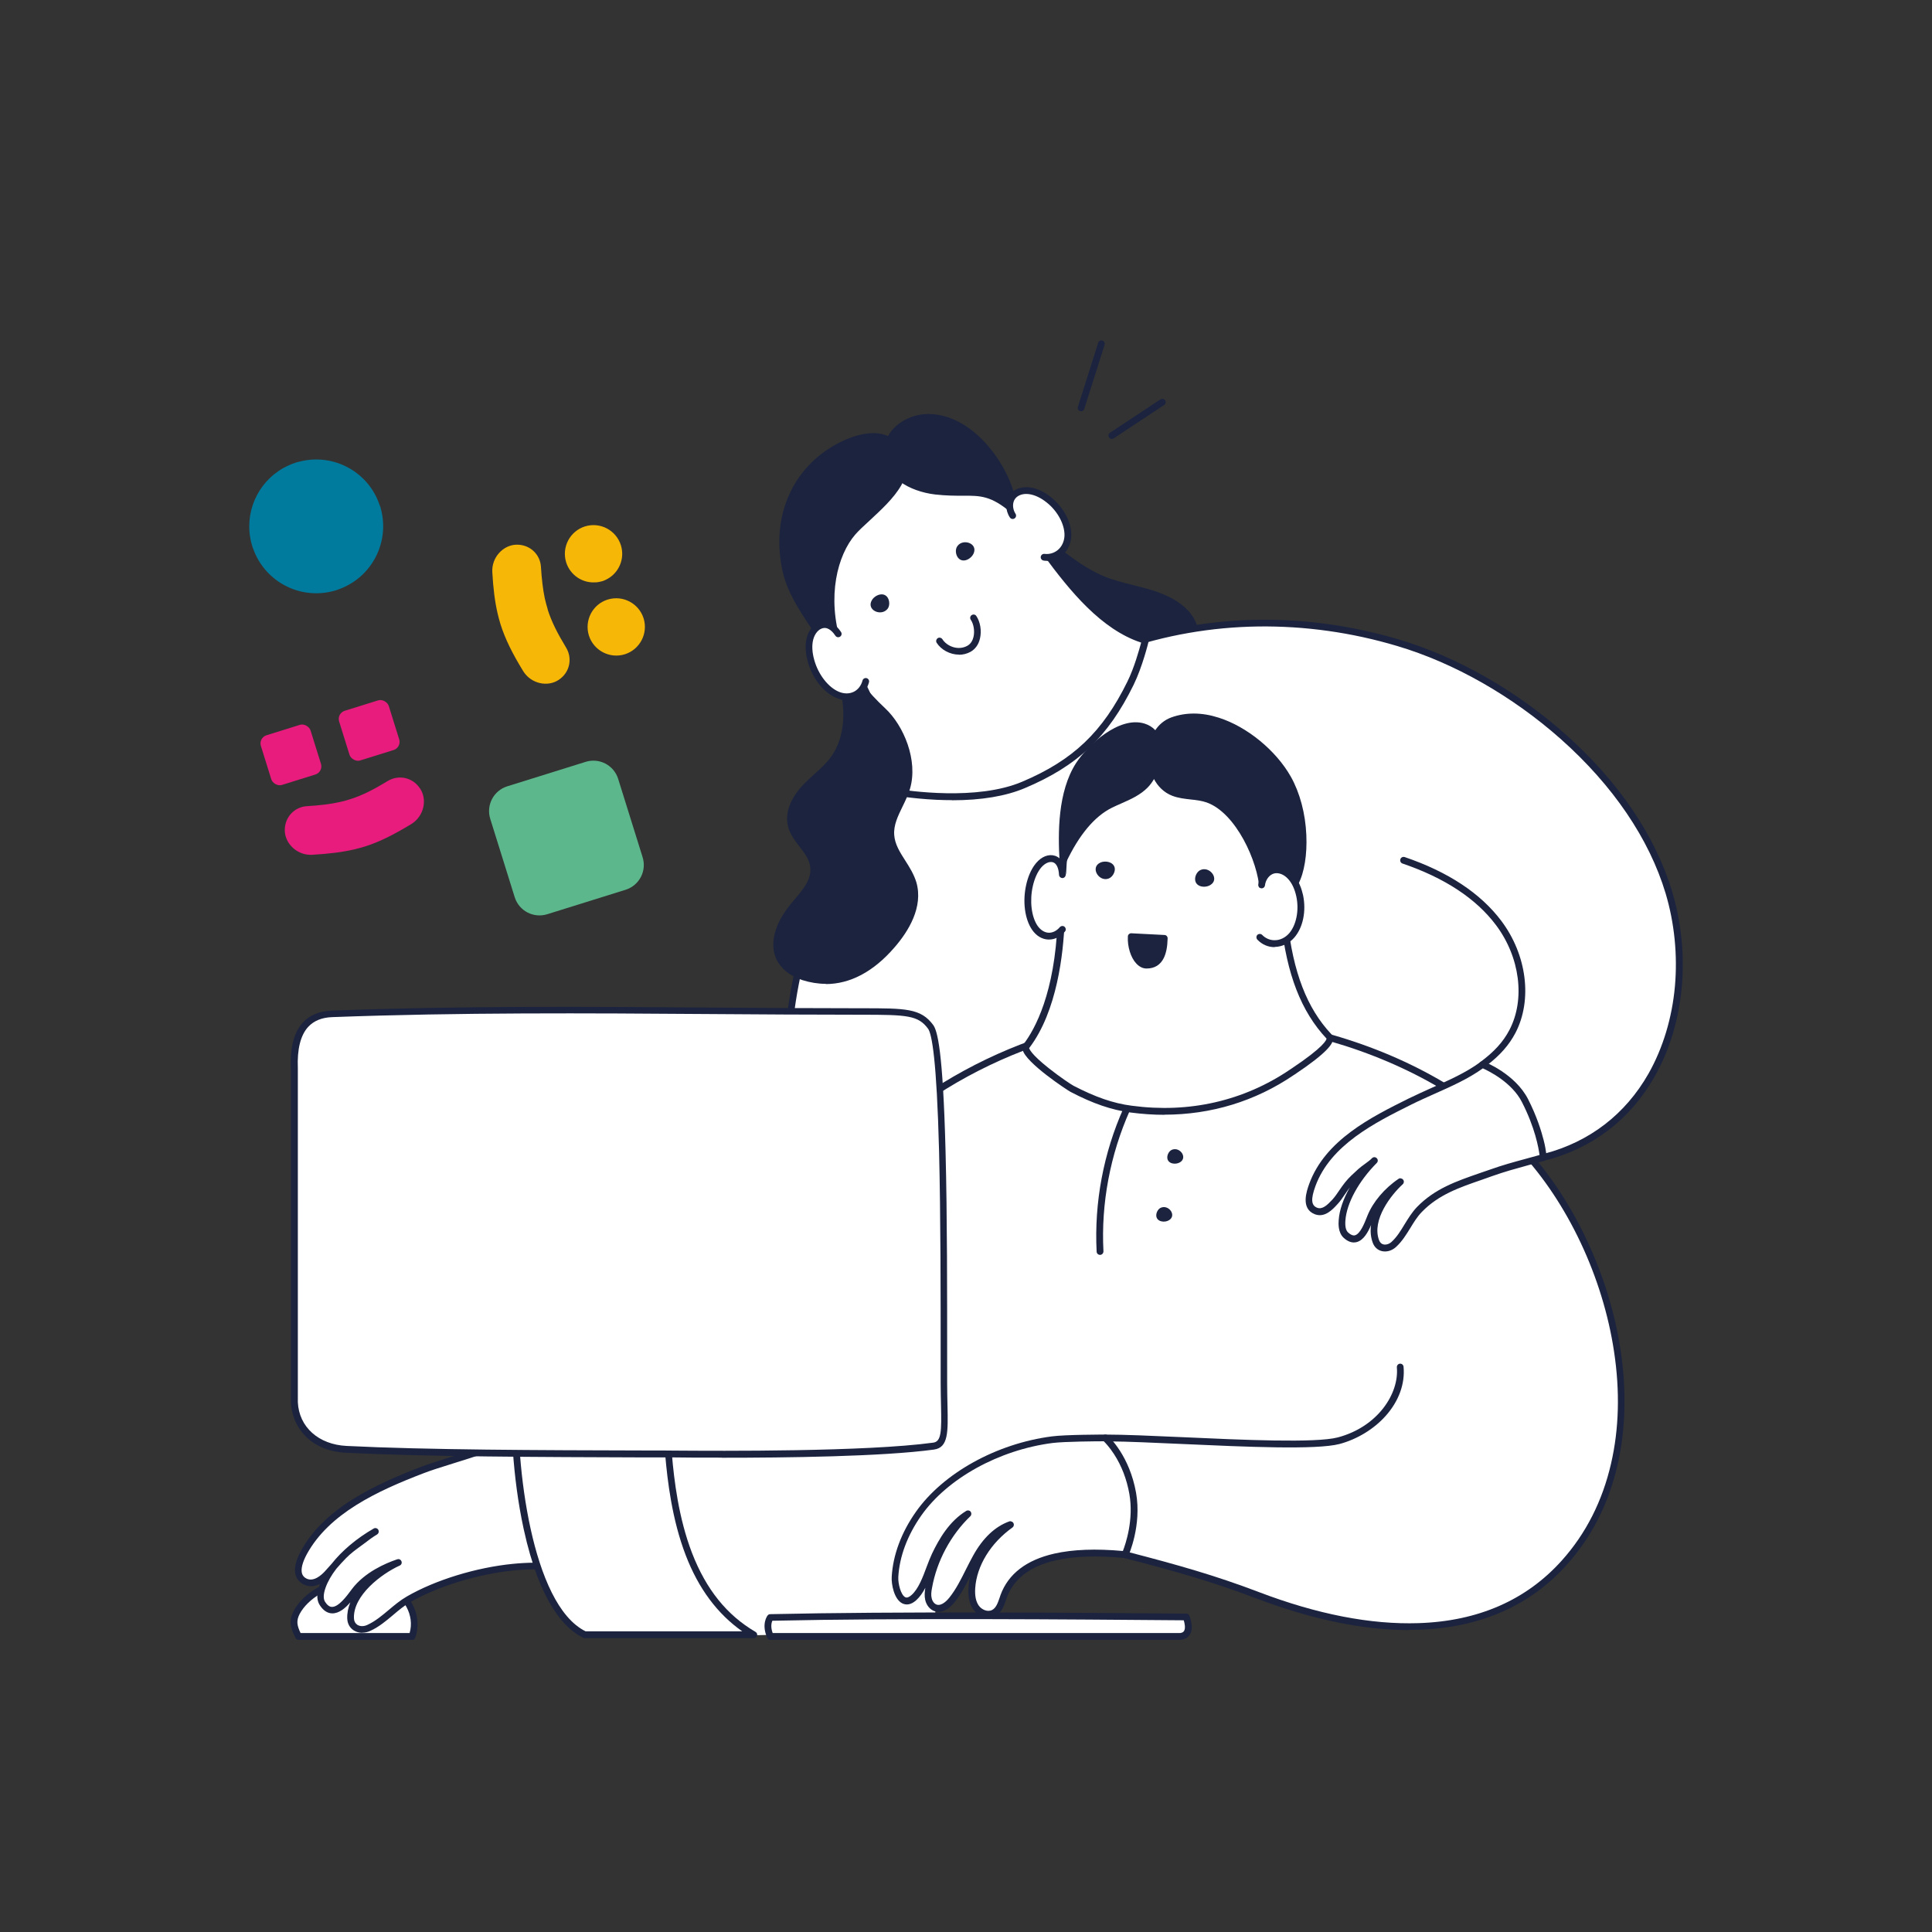 <?xml version="1.0" encoding="UTF-8"?> <svg xmlns="http://www.w3.org/2000/svg" id="Calque_1" viewBox="0 0 170.08 170.08"><rect x="0" y="0" width="170.08" height="170.08" fill="#333333" stroke="none"/><defs><style>.cls-1{fill:#f7b707;}.cls-2{fill:#007b9d;}.cls-3{fill:#e71c7c;}.cls-4{fill:#fff;}.cls-5{fill:#1b233f;}.cls-6{fill:#5cb88c;}</style></defs><path class="cls-5" d="m101.55,57.37c1.01.35,2.27.56,3.06-.16.56-.51.7-1.38.47-2.1-.23-.72-.77-1.31-1.38-1.76-1.99-1.44-4.56-1.44-6.75-2.4-2.45-1.03-5.86-3.99-7.6-5.89,4.42,6.49,6.67,10.39,12.21,12.31Z"></path><path class="cls-5" d="m103.2,57.99c-.51,0-1.09-.11-1.75-.34h0c-5.17-1.79-7.47-5.2-11.29-10.85-.34-.51-.7-1.03-1.06-1.57-.09-.13-.06-.3.06-.4.12-.1.3-.08.4.03,1.66,1.8,5.08,4.8,7.5,5.82.85.37,1.79.6,2.69.83,1.41.35,2.87.71,4.12,1.61.75.54,1.27,1.2,1.49,1.91.28.88.06,1.85-.55,2.41-.41.38-.95.56-1.61.56Zm-11.97-10.67c3.41,5.04,5.69,8.13,10.41,9.76h0c1.27.44,2.2.41,2.76-.1.44-.4.6-1.12.39-1.79-.23-.73-.82-1.28-1.27-1.6-1.15-.83-2.49-1.16-3.91-1.51-.93-.23-1.89-.47-2.79-.86-1.43-.6-3.04-1.78-4.13-2.66-.49-.39-.98-.81-1.46-1.24Z"></path><path class="cls-4" d="m69.84,87.53c.91-6.17,3.18-11.89,7.25-16.5,5.6-6.34,13.47-11.23,21.49-14.03,7.91-2.77,16.46-2.81,24.51-.41,10.02,2.98,20.77,11.73,23.84,21.98,2.74,9.14-.56,20.71-11.07,23.34l-66.77-4.47.76-9.91Z"></path><path class="cls-5" d="m135.84,102.21c-.1,0-.19-.05-.25-.13l-5.35-8.18c-.09-.13-.05-.31.07-.4,1.23-.91,2.02-1.78,2.57-2.83,1.41-2.7.93-6.42-1.19-9.24-1.75-2.33-4.52-4.15-8.22-5.41-.16-.05-.24-.22-.19-.38.05-.16.22-.24.38-.19,3.82,1.3,6.68,3.19,8.5,5.61,2.26,3,2.76,6.97,1.25,9.87-.56,1.06-1.34,1.96-2.52,2.86l5.08,7.77c3.96-1.04,7.12-3.47,9.15-7.04,1.27-2.24,2.08-4.91,2.33-7.71.24-2.73-.04-5.55-.82-8.16-1.44-4.8-4.63-9.5-9.22-13.58-4.27-3.79-9.39-6.71-14.41-8.2-4.02-1.2-8.13-1.77-12.22-1.72-4.17.06-8.24.77-12.11,2.12-4.07,1.42-7.97,3.33-11.59,5.66-3.78,2.44-7.07,5.22-9.77,8.29-4.1,4.64-6.94,12.05-7.6,19.82-.01.16-.16.28-.32.27-.16-.01-.29-.16-.27-.32.67-7.89,3.56-15.43,7.74-20.16,2.74-3.1,6.07-5.93,9.9-8.39,3.66-2.36,7.6-4.28,11.71-5.72,3.93-1.37,8.06-2.1,12.29-2.16,4.15-.06,8.32.53,12.4,1.74,5.11,1.52,10.31,4.48,14.64,8.33,4.68,4.16,7.93,8.95,9.4,13.85,1.67,5.58,1.09,11.68-1.56,16.33-2.15,3.78-5.51,6.33-9.73,7.38-.02,0-.05,0-.07,0Z"></path><path class="cls-4" d="m78.34,69.66c.43-3.57-1.65-8.06-3.32-11.19-1.67-3.13-3.2-6-3.87-9.5-.67-3.5.7-6.89,3.76-8.93,3.2-2.13,7.19-1.99,10.21.2,3.02,2.19,4.8,5.49,7,8.47,2.21,2.98,5.08,6.6,8.7,7.66,0,0-.52,2.18-1.3,3.76-2.15,4.38-4.75,6.98-9.42,8.96-4.63,1.96-11.76.56-11.76.56Z"></path><path class="cls-5" d="m83.81,70.44c-.44,0-.88-.01-1.34-.03-2.36-.11-4.17-.46-4.19-.46-.15-.03-.26-.17-.24-.33.32-2.68-.76-6.28-3.29-11.01-1.66-3.09-3.22-6.02-3.9-9.58-.34-1.78-.17-3.58.5-5.18.68-1.62,1.85-3.02,3.39-4.05,3.25-2.16,7.39-2.08,10.55.21,2.32,1.69,3.94,4.04,5.51,6.32.5.73,1.02,1.48,1.56,2.21,2.31,3.12,5.06,6.53,8.55,7.55.15.04.24.2.21.36-.02.09-.54,2.23-1.32,3.83-2.25,4.59-4.93,7.14-9.58,9.1-1.68.71-3.83,1.07-6.4,1.07Zm-5.15-1.03c1.33.22,7.33,1.1,11.32-.59,4.49-1.9,7.09-4.38,9.27-8.82.6-1.21,1.04-2.81,1.21-3.43-3.53-1.16-6.28-4.56-8.58-7.68-.54-.73-1.06-1.49-1.57-2.22-1.61-2.34-3.13-4.55-5.37-6.18-2.96-2.14-6.83-2.22-9.87-.2-1.44.96-2.54,2.27-3.17,3.78-.62,1.5-.79,3.17-.47,4.84.66,3.47,2.21,6.36,3.84,9.41,2.51,4.69,3.62,8.32,3.38,11.08Z"></path><path class="cls-5" d="m76.65,61.47c-1.28-1.37-2.28-2.89-2.87-4.78-.96-3.08-.9-7.31,1.3-9.85,1.53-1.77,6.3-4.82,3.78-7.61-1.4-1.55-3.94-.58-5.4.3-3.82,2.28-5.2,6.49-4.26,10.7.66,2.95,3.02,5.18,4.23,7.93,1.21,2.76,1.73,6.22-.04,8.65-.69.94-1.66,1.63-2.46,2.47-.81.84-1.48,1.97-1.31,3.14.21,1.44,1.67,2.27,1.97,3.63.38,1.71-1.19,2.9-2.13,4.23-.83,1.17-1.44,2.71-.84,4.02.39.85,1.22,1.42,2.11,1.7,3.11,1,5.77-.46,7.8-2.79,1.31-1.51,2.44-3.54,1.87-5.47-.44-1.52-1.85-2.67-1.96-4.25-.1-1.48.98-2.74,1.4-4.16.67-2.27-.46-5.26-2.11-6.8-.37-.35-.73-.7-1.07-1.06Z"></path><path class="cls-5" d="m72.7,86.61c-.68,0-1.37-.11-2.07-.33-1.07-.34-1.9-1.02-2.29-1.86-.55-1.2-.23-2.77.87-4.31.23-.32.49-.64.75-.94.82-.97,1.59-1.89,1.33-3.05-.13-.58-.5-1.07-.9-1.58-.47-.61-.95-1.23-1.07-2.07-.21-1.46.78-2.75,1.39-3.39.31-.32.64-.62.97-.92.55-.49,1.06-.96,1.47-1.52.69-.94,2.07-3.64,0-8.35-.48-1.1-1.17-2.14-1.84-3.15-.99-1.49-2.01-3.04-2.41-4.83-1.02-4.57.66-8.79,4.4-11.02.91-.55,4.03-2.17,5.77-.24.97,1.07,1.05,2.32.26,3.69-.65,1.13-1.78,2.16-2.77,3.08-.49.45-.96.88-1.27,1.24-1.55,1.79-2.53,5.44-1.24,9.57.53,1.69,1.42,3.17,2.81,4.66h0c.32.34.66.69,1.05,1.05,1.66,1.54,2.93,4.61,2.2,7.1-.16.54-.41,1.06-.65,1.55-.41.84-.8,1.64-.74,2.5.05.82.5,1.53.98,2.28.38.59.76,1.21.97,1.9.63,2.18-.7,4.33-1.94,5.75-1.84,2.13-3.9,3.21-6.04,3.21Zm4.17-47.91c-1.31,0-2.71.76-3.25,1.08-1.77,1.06-3.08,2.6-3.79,4.48-.68,1.8-.79,3.84-.33,5.91.38,1.69,1.32,3.12,2.32,4.63.68,1.03,1.38,2.09,1.89,3.24.68,1.54,1.06,3.12,1.12,4.56.07,1.73-.33,3.21-1.19,4.39-.45.62-1.01,1.12-1.56,1.61-.31.28-.64.58-.93.88-.53.56-1.4,1.68-1.23,2.89.1.68.51,1.22.95,1.79.42.54.85,1.11,1.01,1.82.32,1.45-.58,2.52-1.46,3.56-.26.31-.51.6-.72.9-.46.65-1.46,2.3-.81,3.72.32.69,1.02,1.25,1.93,1.54,3.32,1.07,5.9-.88,7.48-2.7.93-1.07,2.4-3.17,1.81-5.19-.18-.61-.53-1.17-.9-1.75-.5-.78-1.01-1.59-1.07-2.56-.07-1.02.37-1.92.8-2.8.23-.48.47-.97.62-1.46.66-2.23-.54-5.11-2.03-6.49-.4-.37-.75-.72-1.08-1.08-1.45-1.56-2.38-3.11-2.94-4.89-.98-3.13-.94-7.48,1.36-10.13.33-.38.81-.82,1.31-1.29,2.34-2.15,4.13-4.09,2.47-5.93-.48-.53-1.11-.73-1.77-.73Z"></path><path class="cls-5" d="m82.35,43.23c-1.86-.23-4.27-1.26-4.25-3.44.02-1.8,1.77-2.99,3.46-3.05,3.5-.12,6.53,3.64,7.4,6.7.07.24.1,1.34.24,1.46-2.65-2.24-3.62-1.28-6.85-1.67Z"></path><path class="cls-5" d="m89.2,45.2c-.07,0-.14-.02-.19-.07,0,0,0,0,0,0-1.77-1.5-2.71-1.5-4.26-1.49-.68,0-1.45,0-2.43-.11h0c-2.26-.27-4.53-1.54-4.51-3.74,0-.92.44-1.78,1.21-2.4.69-.56,1.62-.91,2.53-.94,1.18-.04,2.98.31,4.91,2.24,1.28,1.29,2.32,3.03,2.79,4.67.03.11.05.29.08.57.02.23.07.66.11.78.09.11.09.27,0,.38-.06.07-.14.11-.23.11Zm.19-.52s0,0,0,0c0,0,0,0,0,0h0Zm-4.38-1.63c1.26,0,2.27.07,3.73,1.12,0-.05-.01-.11-.02-.17-.02-.18-.04-.41-.06-.47-.44-1.55-1.42-3.2-2.64-4.42-1.77-1.78-3.41-2.11-4.47-2.07-1.51.05-3.16,1.12-3.17,2.75-.02,2.09,2.5,2.96,3.99,3.14.95.11,1.7.11,2.36.11.09,0,.19,0,.28,0Z"></path><path class="cls-4" d="m89.14,45.38c-.36-.55-.34-1.24-.02-1.67.32-.43.91-.59,1.5-.51s1.19.39,1.7.8c.99.79,1.71,2.04,1.67,3.16-.04,1.13-.94,2.03-2.09,1.89,0,0-.93.16-2.06-1.35-1.05-1.39-.71-2.33-.71-2.33Z"></path><path class="cls-5" d="m92.15,49.37c-.09,0-.18,0-.27-.02-.16-.02-.28-.17-.26-.33.02-.16.17-.28.33-.26.43.05.84-.07,1.17-.34.36-.3.57-.76.59-1.26.03-.97-.59-2.15-1.56-2.92-.52-.42-1.06-.67-1.56-.74-.51-.07-.98.08-1.22.4-.26.34-.25.9.03,1.33.09.14.05.32-.09.41-.14.09-.32.05-.41-.09-.42-.64-.42-1.47,0-2.01.38-.49,1.04-.73,1.78-.63.77.1,1.43.53,1.85.87,1.12.9,1.82,2.24,1.78,3.41-.02.66-.31,1.28-.8,1.69-.38.33-.86.5-1.35.5Z"></path><path class="cls-5" d="m84.28,48.08c-.21.28-.15.76.06,1.02.42.52,1.17.11,1.38-.4.36-.87-.92-1.3-1.42-.65.03-.04-.05.07-.02.03Z"></path><path class="cls-5" d="m78.1,53.64c.24-.25.23-.73.05-1.02-.35-.56-1.15-.24-1.41.24-.46.83.76,1.4,1.34.8-.04.04.06-.06.02-.03Z"></path><path class="cls-4" d="m74.75,56.14c-.38-.58-1.85-1.26-2.38-1.13-.53.13-.91.61-1.07,1.22-.15.6-.09,1.31.1,1.98.36,1.29,1.26,2.51,2.34,2.96,1.08.45,2.53-.29,2.84-1.45,0,0,.25-.55-.73-2.29-.91-1.61-1.1-1.29-1.1-1.29Z"></path><path class="cls-5" d="m74.54,61.63c-.3,0-.61-.06-.91-.19-1.11-.46-2.1-1.7-2.51-3.16-.15-.55-.3-1.36-.1-2.13.19-.75.67-1.29,1.28-1.43.63-.15,1.26.19,1.74.92.09.14.05.32-.09.41-.14.09-.32.05-.41-.09-.16-.24-.58-.79-1.1-.66-.39.09-.71.48-.85,1-.13.51-.1,1.14.1,1.83.36,1.27,1.23,2.38,2.16,2.77.46.19.92.19,1.31,0,.37-.18.65-.54.77-.99.04-.16.21-.25.36-.21.16.04.25.21.21.36-.17.63-.55,1.11-1.08,1.37-.28.14-.58.21-.89.21Z"></path><path class="cls-5" d="m84.43,57.63c-.81,0-1.59-.44-1.97-1.04-.09-.14-.04-.32.09-.41.14-.09.32-.04.41.09.4.63,1.39,1.03,2.2.58.34-.19.48-.53.54-.78.12-.51.02-1.13-.24-1.51-.09-.14-.06-.32.08-.41.14-.09.32-.06.41.08.35.52.48,1.31.32,1.98-.12.53-.41.93-.83,1.17-.33.18-.68.26-1.03.26Z"></path><path class="cls-4" d="m99.05,136.83c4.56,1.18,7.84,2.11,11.64,3.56,6.46,2.46,15.16,4.46,21.71,1.27,15.22-7.41,11.27-29.86,1.9-40.12-9.07-9.94-25.69-14.02-38.59-11.1-5.84,1.32-11.36,3.91-16.11,7.56-8.91,6.86-15.98,16.43-31.04,27.72l3.27,18.16s29.89.78,30.49-1.81c0,0,.41-3.85,1.45-4,4.8-.69,7.57-.83,10.62-1.28,1.71-.26,4.67.04,4.67.04Z"></path><path class="cls-5" d="m124.04,143.5c-4.06,0-8.58-.94-13.45-2.79-3.81-1.45-7.14-2.4-11.61-3.55-.11-.03-.2-.12-.22-.24l-1.75-10.28c-.01-.09,0-.17.07-.24.06-.07.14-.11.23-.11,1.65,0,4.16.11,6.82.23,5.21.24,11.7.53,13.64.02,3.52-.93,5.41-3.86,5.2-6.17-.01-.16.11-.31.27-.32.16-.02.31.11.32.27.14,1.5-.42,3.03-1.57,4.32-1.04,1.17-2.53,2.07-4.07,2.48-2.03.53-8.29.25-13.82,0-2.47-.11-4.81-.22-6.44-.23l1.66,9.74c4.4,1.14,7.71,2.08,11.49,3.52,5.14,1.96,9.87,2.88,14.07,2.74,5.24-.17,9.47-2.02,12.6-5.5,2.13-2.37,3.59-5.25,4.35-8.56.7-3.04.79-6.36.26-9.85-.98-6.54-4.09-13.14-8.33-17.66-2.2-2.35-4.92-4.42-8.07-6.15-3-1.64-6.32-2.94-9.87-3.85-7.01-1.8-14.34-1.94-20.64-.42-5.55,1.35-10.87,3.89-15.38,7.37-3.76,2.9-7.14,6.22-11.06,10.08-5.29,5.21-11.29,11.12-19.98,17.64-.13.1-.32.07-.42-.06-.1-.13-.07-.32.06-.42,8.66-6.49,14.64-12.39,19.92-17.59,3.93-3.87,7.32-7.21,11.11-10.13,4.57-3.52,9.97-6.11,15.6-7.47,6.4-1.55,13.83-1.4,20.93.42,3.6.92,6.96,2.23,10.01,3.9,3.21,1.76,5.97,3.86,8.22,6.26,4.31,4.61,7.48,11.33,8.48,17.98.53,3.57.44,6.96-.27,10.07-.78,3.41-2.29,6.38-4.49,8.82-3.23,3.6-7.62,5.52-13.02,5.7-.28,0-.56.01-.85.01Z"></path><path class="cls-5" d="m96.84,110.47c-.16,0-.29-.12-.3-.28-.22-4.31.6-8.69,2.38-12.66.07-.15.24-.22.39-.15.15.07.22.24.15.39-1.73,3.89-2.54,8.17-2.32,12.39,0,.16-.12.3-.28.31,0,0-.01,0-.02,0Z"></path><path class="cls-4" d="m90.34,92.1c2.17-2.86,2.91-7.4,3.05-10.94.14-3.55.01-7.18,1.21-10.54,1.19-3.36,4.09-5.59,7.76-5.8,3.83-.22,7.21,1.92,8.7,5.34,1.5,3.42,1.59,7.22,1.99,10.91.4,3.69,1.35,7.44,3.94,10.18.6.64-2.88,2.89-3.28,3.16-4.23,2.87-9.1,3.9-14.13,3.23-1.87-.25-3.53-.91-5.2-1.79-.51-.27-4.57-3.06-4.03-3.76Z"></path><path class="cls-5" d="m102.51,98.14c-.98,0-1.97-.07-2.97-.2-1.7-.23-3.33-.79-5.3-1.82-.23-.12-3.96-2.55-4.22-3.72-.05-.23.02-.39.09-.48h0c1.01-1.33,2.75-4.51,2.99-10.78.02-.59.04-1.2.05-1.78.08-2.95.16-6.01,1.17-8.85.61-1.71,1.66-3.17,3.05-4.22,1.4-1.06,3.12-1.67,4.97-1.78,3.9-.22,7.43,1.94,8.99,5.52,1.25,2.85,1.54,5.98,1.82,9.01.06.65.12,1.33.19,1.99.49,4.56,1.72,7.74,3.86,10.01.12.12.17.28.15.46-.04.39-.44,1.13-3.36,3.08-.05.03-.09.06-.11.07-3.38,2.3-7.27,3.48-11.38,3.48Zm-11.91-5.88c.01.07.15.53,1.73,1.78.97.77,1.99,1.45,2.19,1.55,1.91.99,3.48,1.54,5.11,1.75,5.05.68,9.86-.42,13.93-3.18.03-.02.07-.04.12-.08,2.91-1.94,3.09-2.54,3.1-2.65-2.23-2.37-3.51-5.66-4.01-10.34-.07-.66-.13-1.34-.19-2-.27-2.98-.56-6.07-1.77-8.83-1.47-3.35-4.77-5.37-8.41-5.16-1.73.1-3.34.67-4.65,1.66-1.3.98-2.28,2.34-2.85,3.94-.98,2.75-1.06,5.76-1.13,8.66-.02.59-.03,1.19-.05,1.79-.11,2.76-.65,7.86-3.1,11.09Zm-.25-.16h0,0Z"></path><path class="cls-5" d="m100.83,69.11c-.82.84-2.01,1.2-3.06,1.72-1.93.96-3.26,3.03-4.18,4.97-.17-2.77-.1-6.13,1.4-8.47.97-1.52,3.65-4,5.7-3.37,2.14.66,1.37,3.89.15,5.14Z"></path><path class="cls-5" d="m93.58,76.11s-.04,0-.06,0c-.13-.03-.23-.14-.24-.27-.15-2.5-.17-6.13,1.44-8.65,1-1.56,3.79-4.19,6.04-3.49.76.24,1.26.78,1.46,1.56.35,1.4-.34,3.21-1.19,4.07h0c-.65.66-1.5,1.04-2.32,1.4-.28.12-.56.25-.83.38-1.53.76-2.89,2.39-4.04,4.83-.05.11-.16.17-.27.17Zm6.39-11.94c-.86,0-1.74.47-2.38.92-1.1.77-1.96,1.78-2.36,2.41-1.29,2.03-1.47,4.88-1.4,7.17,1.1-2.01,2.38-3.39,3.8-4.1.28-.14.57-.27.85-.39.8-.35,1.56-.69,2.13-1.27h0c.74-.76,1.33-2.35,1.04-3.51-.15-.58-.5-.97-1.06-1.14-.2-.06-.41-.09-.61-.09Z"></path><path class="cls-5" d="m107.21,63.45c2.59.82,5,2.97,6.18,5.06,1.68,2.99,1.63,7.29.66,9.16-.56-1.79-2.95-.95-2.86.63-.15-2.65-2.19-7-4.86-7.94-.96-.34-2.04-.22-3-.58-2.51-.96-2.65-5.44-.09-6.36,1.28-.46,2.65-.39,3.97.03Z"></path><path class="cls-5" d="m111.18,78.6c-.16,0-.29-.12-.3-.28-.14-2.45-2.06-6.76-4.66-7.68-.44-.15-.9-.21-1.4-.26-.53-.06-1.08-.12-1.61-.32-1.5-.57-2.15-2.23-2.13-3.61.02-1.59.8-2.85,2.05-3.3,1.27-.45,2.67-.45,4.16.03h0c2.49.79,5.04,2.88,6.35,5.2.79,1.41,1.28,3.23,1.36,5.13.08,1.71-.18,3.32-.7,4.3-.06.11-.17.17-.29.16-.12-.01-.22-.09-.26-.21-.18-.59-.63-.88-1.19-.78-.75.14-1.12.77-1.09,1.3,0,0,0,0,0,0h0c0,.16-.12.3-.28.31,0,0-.01,0-.02,0Zm-6.09-15.2c-.61,0-1.2.1-1.76.3-1.21.43-1.65,1.7-1.66,2.75-.02,1.64.87,2.71,1.75,3.05.45.17.94.23,1.46.29.51.06,1.03.11,1.53.29,1.28.45,2.54,1.69,3.54,3.47.63,1.11,1.1,2.38,1.35,3.52.26-.32.65-.58,1.16-.67.63-.11,1.19.11,1.55.57.65-1.92.64-5.58-.89-8.31-1.24-2.2-3.65-4.18-6.01-4.93h0c-.7-.22-1.38-.33-2.02-.33Z"></path><path class="cls-4" d="m111.09,77.92c.07-.65.52-1.18,1.04-1.3.52-.13,1.08.11,1.49.55.41.44.67,1.06.81,1.7.26,1.24.04,2.66-.71,3.51-.74.85-2.01.97-2.81.14,0,0-.82-.46-.74-2.35.07-1.74.92-2.25.92-2.25Z"></path><path class="cls-5" d="m112.21,83.38c-.58,0-1.11-.23-1.52-.66-.11-.12-.11-.31,0-.42.12-.11.31-.11.42,0,.3.31.7.48,1.12.47.47,0,.92-.23,1.25-.6.64-.73.9-2.04.64-3.25-.14-.65-.39-1.19-.74-1.56-.35-.38-.81-.56-1.2-.47-.42.1-.76.54-.82,1.05-.02.16-.16.28-.33.26-.16-.02-.28-.16-.26-.33.08-.76.6-1.4,1.27-1.56.6-.15,1.27.09,1.78.64.53.57.77,1.31.89,1.84.3,1.41,0,2.88-.78,3.76-.44.5-1.05.79-1.68.81-.02,0-.03,0-.05,0Z"></path><path class="cls-5" d="m105.76,76.56c-.34.1-.57.52-.55.86.03.67.88.78,1.34.49.81-.49.03-1.59-.76-1.36.05-.01-.08.03-.03.01Z"></path><path class="cls-5" d="m97.49,77.37c.35-.06.62-.45.65-.79.05-.66-.78-.87-1.28-.64-.86.4-.21,1.58.6,1.44-.05,0,.08-.02.03,0Z"></path><path class="cls-4" d="m94.1,77.76c-.03-.69-.86-1.99-1.31-2.14-.46-.14-.97.1-1.35.55-.39.45-.65,1.1-.81,1.78-.3,1.3-.16,2.81.47,3.72.62.91,2.07.96,2.82.1,0,0,.44-.36.46-2.36.02-1.84-.27-1.66-.27-1.66Z"></path><path class="cls-5" d="m92.35,82.71s-.06,0-.09,0c-.55-.03-1.05-.34-1.41-.87-.64-.94-.84-2.49-.51-3.95.12-.55.38-1.33.87-1.91.49-.58,1.11-.82,1.67-.64.56.18.9.78.94,1.65,0,.16-.12.3-.28.31-.16,0-.3-.12-.31-.28-.03-.6-.22-1.01-.53-1.11-.32-.1-.71.08-1.04.46-.32.38-.59.97-.74,1.65-.29,1.29-.12,2.69.42,3.48.26.37.6.59.96.61.35.02.71-.15,1-.49.11-.12.3-.14.42-.03.12.11.14.3.03.42-.39.45-.88.7-1.39.7Z"></path><path class="cls-5" d="m102.49,82.61c-.03,1.05-.24,2.37-1.56,2.35-.85-.02-1.4-1.4-1.34-2.5l2.91.15Z"></path><path class="cls-5" d="m100.96,85.26s-.03,0-.04,0c-.32,0-.63-.16-.89-.44-.49-.52-.79-1.5-.74-2.38,0-.16.15-.29.31-.28l2.91.15c.16,0,.29.14.28.31-.02.74-.13,1.28-.33,1.7-.3.62-.82.94-1.5.94Zm-1.08-2.49c.03.64.26,1.29.58,1.64.15.16.31.24.47.25.53,0,1.14-.19,1.25-1.77l-2.3-.12Z"></path><path class="cls-5" d="m103.22,101.2c-.28.08-.47.43-.46.71.02.55.73.65,1.12.41.67-.41.03-1.32-.63-1.13.04-.01-.07.02-.03,0Z"></path><path class="cls-5" d="m102.25,106.3c-.28.08-.47.43-.46.71.02.55.73.65,1.12.41.67-.41.03-1.32-.63-1.13.04-.01-.07.02-.03,0Z"></path><path class="cls-4" d="m36.28,144.06h-9.99c-.4-.79-.57-1.33-.16-2.12.41-.79,1.13-1.42,1.95-1.9,1.74-1.02,4.07-1.33,5.95-.53,1.87.81,2.9,2.8,2.25,4.55Z"></path><path class="cls-5" d="m36.28,144.36h-9.99c-.11,0-.21-.06-.27-.16-.39-.78-.66-1.45-.16-2.39.4-.77,1.12-1.47,2.06-2.02,1.92-1.13,4.36-1.34,6.21-.54,2.05.88,3.11,3.05,2.42,4.93-.04.12-.15.19-.28.19Zm-9.81-.6h9.59c.45-1.54-.47-3.25-2.16-3.98-1.68-.72-3.91-.52-5.68.51-.85.5-1.48,1.12-1.84,1.79-.31.6-.24,1.01.08,1.68Z"></path><path class="cls-4" d="m103.93,144.06h-36.12c-.48-1.07,0-1.67,0-1.67,11.27-.26,26.47-.13,36.61-.04,0,0,.66,1.57-.49,1.71Z"></path><path class="cls-5" d="m103.93,144.36h-36.12c-.12,0-.22-.07-.27-.18-.54-1.22.01-1.94.04-1.97.05-.07.14-.11.23-.11,11.19-.25,26.37-.13,36.41-.05h.21c.12,0,.23.07.27.18.04.1.42,1.03.06,1.64-.11.19-.33.43-.78.48-.01,0-.03,0-.04,0Zm-35.92-.6h35.9c.21-.03.29-.12.33-.19.14-.24.05-.66-.03-.93h0c-9.99-.08-25.05-.21-36.22.04-.07.17-.17.53.03,1.08Z"></path><path class="cls-5" d="m95.17,36.2s-.06,0-.09-.01c-.16-.05-.24-.22-.19-.37l1.79-5.65c.05-.16.22-.24.37-.19.16.05.24.22.19.37l-1.79,5.65c-.04.13-.16.21-.28.21Z"></path><path class="cls-5" d="m97.88,38.64c-.1,0-.19-.05-.25-.13-.09-.14-.05-.32.08-.41l4.45-2.94c.14-.09.32-.05.41.08.09.14.05.32-.08.41l-4.45,2.94c-.05.03-.11.05-.16.05Z"></path><path class="cls-4" d="m51.45,123.39c-3.47,3.04-11.69,5.03-14.2,5.99-4.18,1.59-8.5,3.64-10.49,7.29-.41.74-.93,2.05.12,2.56.73.36,1.49-.19,1.95-.7.5-.54.95-1.09,1.45-1.6.44-.44.89-.77,1.39-1.14.45-.33.83-.65,1.39-.98h0c-2.22,1.27-4.05,3.11-4.66,4.84-.17.49-.29,1.07,0,1.51,1.02,1.54,2.32-.41,2.85-1.1.9-1.18,2.4-2.03,3.82-2.51h0c-1.76.8-4.31,2.78-4.2,4.94.04.86.9,1.15,1.62.82,1.32-.61,2.24-1.79,3.5-2.52,4.49-2.59,14.08-4.77,18.03-.53,1.44,1.55.36-8.04-1.07-13.35l-1.48-3.52Z"></path><path class="cls-5" d="m31.89,143.74c-.26,0-.52-.07-.73-.2-.36-.22-.57-.59-.59-1.04-.02-.47.07-.95.27-1.44-.44.51-.99.98-1.6.97-.42-.01-.78-.25-1.08-.71-.43-.65-.13-1.5-.03-1.78.01-.04.03-.08.04-.11-.49.25-.98.28-1.42.06-.36-.18-.6-.45-.71-.8-.18-.56-.02-1.29.46-2.17.94-1.71,2.42-3.19,4.53-4.52,2.02-1.27,4.33-2.22,6.12-2.9.58-.22,1.48-.5,2.51-.83,3.57-1.12,8.97-2.81,11.6-5.11.07-.06.17-.09.26-.07.09.02.17.09.21.17l1.48,3.52s0,.03.01.04c.62,2.3,1.21,5.52,1.53,8.4.56,4.99-.02,5.31-.24,5.43-.13.07-.4.14-.72-.2-2.15-2.3-5.85-2.47-8.57-2.2-3.12.31-6.69,1.4-9.1,2.79-.54.31-1.04.73-1.51,1.13-.61.51-1.24,1.05-2.01,1.4-.23.11-.48.16-.72.16Zm3.17-6.49c.12,0,.23.07.28.19.06.15,0,.31-.15.38-1.61.73-4.13,2.64-4.03,4.66.01.25.12.44.3.56.24.15.58.15.89,0,.69-.32,1.26-.8,1.87-1.31.5-.42,1.01-.85,1.6-1.19,2.51-1.45,6.09-2.55,9.34-2.87,5.18-.51,7.78,1.02,9.06,2.39,0,0,.02.02.03.03.15-.34.27-1.69-.11-4.97-.32-2.79-.89-5.9-1.49-8.11l-1.32-3.13c-2.81,2.25-8.01,3.88-11.5,4.97-1.03.32-1.91.6-2.48.82-4.22,1.61-8.39,3.59-10.34,7.15-.39.72-.54,1.32-.42,1.71.06.19.19.34.4.44.64.31,1.33-.34,1.6-.63.18-.2.36-.4.53-.59.03-.03.05-.06.08-.09.9-1.14,2.2-2.24,3.7-3.1.14-.08.32-.03.4.11.08.14.04.32-.1.41-.4.24-.71.47-1.03.72-.11.08-.22.17-.34.25l-.04.03c-.49.36-.91.66-1.32,1.08-.3.3-.57.61-.86.94-.43.56-.76,1.13-.95,1.67-.2.57-.21.98-.04,1.25.19.29.39.44.6.44.58.02,1.3-.95,1.65-1.42.04-.05.08-.1.11-.15,1.13-1.49,2.96-2.27,3.96-2.61.03-.01.06-.02.1-.02Z"></path><path class="cls-4" d="m135.84,101.91c-1.71.5-2.91.75-4.6,1.36-2.29.82-4.54,1.4-6.3,3.22-.89.92-1.31,2.21-2.25,3.07-.51.47-1.31.45-1.58-.28-.67-1.83.91-4.1,2.17-5.24-1.1.73-2.15,1.88-2.64,3.11-.29.72-.95,2.71-2.17,1.6-.35-.32-.38-.85-.35-1.32.12-1.64,1.25-3.64,2.85-5.25-.34.34-.86.65-1.23.98-.41.37-.78.7-1.12,1.13-.4.5-.71,1.08-1.14,1.55-.41.45-.98,1.05-1.65.78-.96-.38-.57-1.57-.32-2.28,1.33-3.64,5.06-5.59,8.58-7.35,2.12-1.06,4.51-1.86,6.39-3.26,0,0,2.65,1.03,3.75,3.17,1.47,2.87,1.6,5.01,1.6,5.01Z"></path><path class="cls-5" d="m121.93,110.17c-.1,0-.19-.01-.28-.03-.38-.09-.67-.36-.81-.76-.17-.47-.22-.99-.14-1.54-.26.62-.66,1.36-1.29,1.51-.37.09-.75-.04-1.12-.38-.52-.48-.46-1.29-.44-1.56.06-.88.41-1.88.98-2.88-.15.19-.28.39-.42.59-.21.31-.42.63-.69.91-.41.45-1.1,1.2-1.98.86-1.27-.5-.7-2.07-.49-2.66,1.41-3.87,5.47-5.89,8.73-7.51.67-.33,1.37-.64,2.05-.95,1.49-.66,3.03-1.34,4.3-2.28.08-.06.19-.08.29-.04.11.04,2.77,1.1,3.9,3.31.77,1.51,1.17,2.81,1.38,3.64.12.47.18.85.21,1.08.07.47.06.49,0,.58-.04.06-.1.11-.17.13-.56.16-1.07.3-1.56.43-.98.27-1.9.52-3.03.92-.31.11-.63.22-.93.33-1.94.67-3.78,1.3-5.25,2.82-.4.41-.7.9-1.01,1.41-.36.58-.73,1.19-1.26,1.67-.28.26-.63.4-.96.4Zm1.36-6.43c.09,0,.18.04.23.11.1.12.08.3-.03.4-1.01.92-2.75,3.13-2.09,4.92.08.21.21.34.39.38.23.05.5-.03.71-.22.47-.43.8-.97,1.15-1.55.32-.52.65-1.06,1.09-1.52,1.57-1.62,3.47-2.27,5.48-2.97.3-.1.62-.21.93-.32,1.15-.41,2.08-.66,3.07-.93.42-.11.84-.23,1.31-.36-.08-.62-.4-2.42-1.55-4.66-.88-1.73-2.89-2.72-3.44-2.97-1.29.93-2.81,1.6-4.27,2.25-.67.3-1.37.61-2.03.94-3.17,1.58-7.11,3.54-8.44,7.18-.42,1.15-.37,1.7.15,1.9.46.18.89-.23,1.33-.7.23-.25.43-.54.63-.84.16-.23.32-.47.5-.69.35-.44.73-.77,1.12-1.13l.03-.03c.18-.16.38-.31.59-.46.23-.17.47-.34.63-.51h0c.12-.12.3-.12.42,0,.12.12.12.3,0,.42,0,0,0,0,0,0-1.59,1.6-2.65,3.54-2.76,5.06-.04.53.04.89.25,1.07.22.2.42.28.58.24.48-.11.86-1.1,1.05-1.58.02-.06.04-.11.06-.15.48-1.2,1.51-2.42,2.75-3.25.05-.03.11-.05.17-.05Zm12.56-1.83h0,0Zm0,0h0,0Z"></path><path class="cls-4" d="m97.3,126.59s-3.45,0-4.66.16c-4.34.56-9.2,2.86-11.76,6.51-1.15,1.64-1.96,3.56-2.08,5.56-.05.87.48,2.88,1.67,1.82.93-.83,1.35-2.64,1.87-3.74.68-1.42,1.55-2.82,2.9-3.63-1.77,1.7-3.02,4.05-3.46,6.46-.06.34-.11.7-.03,1.04.08.34.3.67.63.78.54.18,1.08-.26,1.44-.7.9-1.13,1.43-2.5,2.12-3.76.7-1.26,1.67-2.39,3.03-2.87-1.83,1.3-3.25,3.33-3.4,5.57-.04.59.02,1.23.36,1.71.34.49,1.03.76,1.56.49.52-.28.68-.93.88-1.48,1.45-3.97,7.04-4.01,10.69-3.65,0,0,1.17-2.58.67-5.4-.58-3.28-2.42-4.87-2.42-4.87Z"></path><path class="cls-5" d="m87.02,142.41c-.53,0-1.05-.31-1.34-.73-.33-.47-.47-1.1-.42-1.9.02-.34.07-.67.15-1.01-.39.78-.81,1.57-1.37,2.27-.56.7-1.2.99-1.76.8-.4-.13-.72-.51-.83-.99-.08-.36-.05-.72.01-1.07-.22.42-.48.8-.8,1.09-.52.47-.94.41-1.21.29-.75-.36-.99-1.71-.95-2.35.11-1.91.84-3.89,2.13-5.72,2.39-3.4,7.09-6.01,11.97-6.64,1.21-.16,4.56-.16,4.7-.16.08,0,.15.03.2.08.21.19,1.94,1.84,2.51,5.04.51,2.88-.64,5.47-.69,5.58-.05.12-.17.19-.3.17-2.41-.24-4.45-.17-6.07.2-2.25.51-3.7,1.61-4.31,3.26-.03.08-.05.15-.08.23-.18.53-.39,1.12-.94,1.41-.19.1-.4.15-.6.15Zm1.94-8.48c.11,0,.21.06.26.16.07.13.03.29-.09.38-1.92,1.37-3.15,3.37-3.28,5.35-.04.67.06,1.16.31,1.52.25.36.78.6,1.18.39.35-.18.5-.62.66-1.08.03-.08.06-.16.08-.24.68-1.85,2.27-3.08,4.73-3.64,1.63-.37,3.67-.45,6.04-.23.25-.64.97-2.77.57-5.03-.23-1.29-.68-2.47-1.35-3.5-.39-.6-.74-.97-.9-1.13-.61,0-3.46.02-4.51.15-4.72.61-9.26,3.12-11.56,6.39-1.22,1.74-1.92,3.61-2.02,5.41-.03.57.22,1.59.62,1.78.14.07.33,0,.55-.2.6-.53.99-1.57,1.33-2.49.16-.42.31-.81.47-1.15.61-1.27,1.5-2.84,3.01-3.76.13-.08.3-.05.39.07.09.12.08.29-.03.4-1.72,1.65-2.95,3.94-3.37,6.3-.07.36-.1.65-.03.92.06.27.23.49.44.56.46.15.97-.43,1.11-.61.6-.75,1.04-1.64,1.47-2.5.2-.4.41-.81.63-1.21.86-1.55,1.93-2.56,3.19-3.01.03-.01.07-.02.1-.02Z"></path><path class="cls-4" d="m58.5,122.66c.61.89.12,2.68.36,5.39.48,5.54,1.8,12.55,7.51,15.86h-14.88c-5.07-2.41-6.46-15.42-6.09-21.53,3.1-.08,12.67-.36,13.11.27Z"></path><path class="cls-5" d="m66.36,144.21h-14.88s-.09,0-.13-.03c-1.61-.77-3.83-3.05-5.25-9.58-1.01-4.66-1.18-9.5-1.01-12.23,0-.15.13-.28.29-.28h.41c1.68-.05,4.8-.14,7.5-.13,5.09.01,5.31.32,5.45.53.42.6.39,1.48.36,2.7-.02.82-.05,1.74.05,2.84.19,2.26.59,5.62,1.77,8.68,1.24,3.21,3.07,5.48,5.59,6.95.12.07.17.2.14.33-.03.13-.15.22-.29.22Zm-14.81-.6h13.79c-2.18-1.53-3.85-3.77-4.97-6.69-1.21-3.14-1.61-6.55-1.81-8.85-.1-1.13-.07-2.11-.05-2.9.03-1.08.05-1.87-.24-2.32-.15-.08-.94-.3-5.19-.3-2.63,0-5.54.07-7.27.12h-.14c-.31,6.13,1.11,18.58,5.88,20.94Zm6.73-20.75h0Zm-.03-.03h0,0Z"></path><path class="cls-4" d="m58.26,128c2.71,0,17.4.2,23.94-.7,1.28-.17.91-1.99.91-5.53,0-12.1.06-29.7-1.17-31.37-.96-1.3-2.05-1.35-6.09-1.35-15.7,0-31.04-.38-46.62.21-2.93.11-3.41,2.62-3.31,4.8v29.38c.1,2.13,1.73,4,4.59,4.14,7.39.37,18.59.38,27.76.41Z"></path><path class="cls-5" d="m63.56,128.32c-1.78,0-3.27,0-4.28-.02-.43,0-.78,0-1.03,0h-1.59c-9.01-.03-19.21-.06-26.19-.41-3.23-.16-4.77-2.34-4.86-4.43,0,0,0,0,0-.01v-29.37c-.09-1.84.27-3.21,1.05-4.06.6-.66,1.46-1.01,2.53-1.05,11.19-.43,22.48-.35,33.4-.27,4.32.03,8.79.06,13.23.06,3.92,0,5.24,0,6.33,1.47.36.48.86,2.16,1.09,11.13.15,5.73.14,12.65.14,18.76v1.66c0,.72.02,1.37.03,1.95.05,2.31.09,3.71-1.19,3.88-4.54.62-13.03.72-18.68.72Zm-37.34-4.88c.1,2.18,1.82,3.73,4.29,3.85,6.96.35,17.16.38,26.16.4h1.59c.25,0,.6,0,1.03.01,4.19.03,16.94.11,22.87-.7.72-.1.73-1.02.68-3.28-.01-.58-.03-1.24-.03-1.96v-1.66c0-6.1,0-13.02-.14-18.75-.21-8.11-.64-10.34-.97-10.79-.87-1.18-1.85-1.23-5.85-1.23-4.44,0-8.91-.03-13.23-.06-10.91-.08-22.2-.15-33.37.27-.91.03-1.62.32-2.12.86-.67.73-.98,1.96-.91,3.64,0,0,0,0,0,.01v29.37Z"></path><path class="cls-2" d="m33.46,44.58h0c-.08-.25-.18-.49-.28-.72-1.18-2.56-4.05-3.94-6.82-3.22-.09.02-.19.04-.28.07-.23.07-.45.16-.67.26-2.45,1.1-3.84,3.73-3.38,6.37.04.25.1.5.18.75h0c.02.08.05.15.08.22.97,2.74,3.79,4.34,6.61,3.82.23-.04.47-.1.7-.17.09-.03.18-.07.27-.1,2.86-1.05,4.45-4.11,3.66-7.06-.02-.08-.03-.15-.06-.23Z"></path><path class="cls-3" d="m36.96,69.39h0c-.66-.98-1.89-1.2-2.82-.64-1.23.75-2.21,1.25-3.23,1.58-.32.1-.64.2-.97.27-.85.19-1.78.3-2.92.37-1.08.06-1.96.95-1.95,2.13h0c.01,1.18,1.11,2.23,2.43,2.15,1.48-.09,2.66-.23,3.75-.49.33-.08.65-.17.97-.27,1.25-.41,2.46-1.02,3.98-1.94,1.13-.69,1.44-2.17.77-3.15Z"></path><rect class="cls-3" x="23.32" y="64.16" width="4.58" height="4.58" rx=".75" ry=".75" transform="translate(-18.63 10.65) rotate(-17.33)"></rect><rect class="cls-3" x="30.21" y="62.01" width="4.58" height="4.58" rx=".75" ry=".75" transform="translate(-17.68 12.6) rotate(-17.33)"></rect><path class="cls-6" d="m56.57,75.46l-.82-2.63-.3-.96-1.03-3.3c-.38-1.21-1.66-1.88-2.87-1.5l-3.01.94-.96.3-2.92.91c-1.21.38-1.88,1.66-1.5,2.87l1.03,3.3.3.96.82,2.63c.38,1.21,1.66,1.88,2.87,1.5l2.92-.91.96-.3,3.01-.94c1.21-.38,1.88-1.66,1.5-2.87Z"></path><path class="cls-1" d="m56.66,54.44c-.42-1.33-1.83-2.07-3.16-1.66s-2.07,1.83-1.66,3.16c.42,1.33,1.83,2.07,3.16,1.66,1.33-.42,2.07-1.83,1.66-3.16Z"></path><path class="cls-1" d="m52.47,51.27c.18-.02.35-.05.53-.1s.34-.13.5-.22c1.01-.57,1.52-1.79,1.16-2.95-.42-1.33-1.83-2.07-3.16-1.66-1.33.42-2.07,1.83-1.66,3.16.36,1.15,1.47,1.87,2.63,1.76Z"></path><path class="cls-1" d="m48.22,53.65c-.1-.32-.18-.64-.26-.97-.17-.81-.27-1.7-.34-2.78-.06-1.08-.95-1.96-2.13-1.95h0c-1.18.01-2.23,1.11-2.15,2.43.08,1.42.22,2.56.46,3.6.08.33.16.65.26.97.41,1.3,1.03,2.55,1.99,4.12.69,1.13,2.17,1.44,3.15.77h0c.98-.66,1.2-1.89.64-2.82-.78-1.29-1.29-2.3-1.63-3.37Z"></path></svg> 